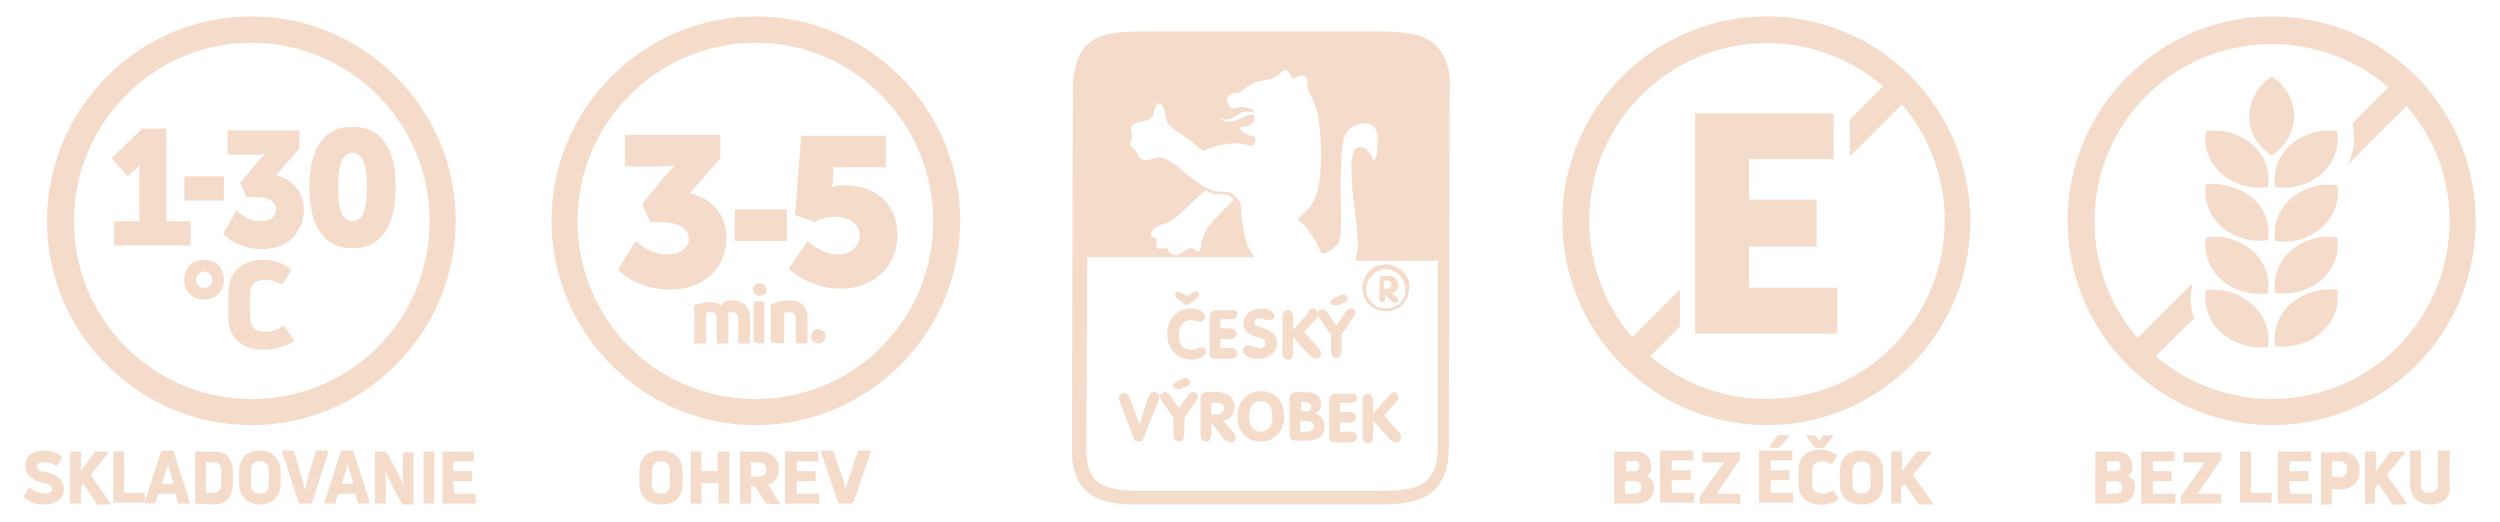 <?xml version="1.0" encoding="utf-8"?>
<!-- Generator: Adobe Illustrator 27.7.0, SVG Export Plug-In . SVG Version: 6.00 Build 0)  -->
<svg version="1.1" id="Vrstva_1" xmlns="http://www.w3.org/2000/svg" xmlns:xlink="http://www.w3.org/1999/xlink" x="0px" y="0px"
	 viewBox="0 0 278 58" style="enable-background:new 0 0 278 58;" xml:space="preserve">
<style type="text/css">
	.st0{fill:#F5DBCA;}
</style>
<g>
	<g id="TEXTY_TITULKY">
		<path class="st0" d="M161,7.4c-0.5-1.7-1.4-2.8-3.1-3.4c-1.4-0.4-2.9-0.5-4.4-0.5h-26.1c-1.6,0-3.1,0-4.6,0.4
			c-0.9,0.3-1.8,0.8-2.4,1.6c-0.8,1.3-1,2.5-1.1,4l-0.1,40.3c0,0.6,0,1.2,0.1,1.8c0.3,1.5,0.8,2.6,2,3.4c1.6,1,3.4,1.1,5.2,1.1
			l26.1,0c1.8,0,3.6,0,5.3-0.6c1-0.4,1.8-1,2.3-1.9c0.7-1.2,0.9-2.4,0.9-3.7l0.1-40C161.3,9,161.2,8.2,161,7.4z M152.7,54.6l-25.6,0
			c-4.9,0-6.3-1-6.3-4.8l0.1-21.2h18.6c-1-1.2-1.1-2.6-1.4-4c-0.2-1.3,0.2-2.1-1-3c-0.5-0.4-1.6-0.2-2.3-0.4
			c-1.1-0.4-2.4-1.5-3.3-2.2c-0.8-0.7-1.8-1.5-2.6-1.5c-0.7,0-1.4,0.7-2.2,0c-0.2-0.2-0.2-0.4-0.3-0.6c-0.2-0.4-0.6-0.4-0.7-0.8
			c-0.1-0.3,0.2-0.7,0.2-1c0-0.3-0.2-0.5-0.1-0.8c0-0.3,0.2-0.5,0.5-0.6c0.4-0.2,0.8-0.2,1.2-0.3c0.4-0.1,0.6-0.4,0.8-0.7
			c0-0.1,0.2-1.6,0.8-1.1c0.6,0.5,0.4,1.4,0.7,2c0.1,0.2,0.2,0.3,0.4,0.5c0.6,0.5,1.2,0.8,1.8,1.3c0.6,0.4,1.2,1,1.9,1.4
			c0.5-0.3,1-0.5,1.6-0.6c1.1-0.3,2.4-0.4,3.5,0c0.6,0.1,0.8-0.9,0.4-1c-0.6-0.2-1-0.3-1.4-0.7c-0.1-0.1-0.2-0.4-0.1-0.4
			c0.3,0,0.6,0,0.9-0.1c0.2-0.1,0.4-0.2,0.6-0.4c0.1-0.2,0.1-0.4,0.1-0.6c0,0,0-0.1,0-0.2c-0.2-0.1-0.5-0.1-0.7,0
			c-0.3,0.1-0.4,0.2-0.7,0.3c-0.5,0.2-1,0.5-1.6,0.4c-0.6-0.1-0.5-0.1-0.9-0.3c0.3,0.1,0.6,0.1,0.9,0.1c0.4,0,1-0.5,1.4-0.7
			c0.6-0.3,0.9-0.2,1.5-0.1c0-0.2-0.1-0.4-0.3-0.4c-0.3-0.1-0.7-0.2-1.1-0.2c-0.4,0-0.8,0.3-1.1,0.1c-0.4-0.3-0.6-0.9-0.3-1.3
			c0.2-0.3,0.6-0.4,1.2-0.4c0,0,1.5-1.2,2.4-1.3c0.6-0.1,1.2-0.2,1.7-0.5c0.3-0.1,0.6-0.6,1-0.7c0.3,0,0.6,0.3,0.6,0.6
			c0,0.2,0.2,0.3,0.3,0.3c0,0,0,0,0.1,0c0.3-0.1,0.7-0.4,1-0.3c0.7,0.1,0.4,1.3,0.6,1.7c0.5,0.9,0.9,1.9,1.1,2.9
			c0.3,2.1,0.4,4.3,0.2,6.5c-0.1,1.1-0.4,2.7-1.3,3.7c-0.4,0.4-0.8,0.8-1.2,1.2c0.3,0.2,0.6,0.5,0.8,0.7c0.6,0.7,1.1,1.5,1.5,2.3
			c0.2,0.2,0.2,0.8,0.5,0.8c0.3,0,1.6-0.7,1.8-1.3c0.1-0.4,0.2-0.8,0.2-1.2c0.1-2-0.1-4.1,0-6.1c0.1-1.4,0-2.7,0.3-4
			c0.1-0.6,0.5-1.2,1-1.5c0.4-0.3,1-0.4,1.5-0.4c0.5,0.1,0.9,0.3,1.1,0.7c0.3,0.5,0.2,2,0.1,2.6c0,0.3-0.1,0.6-0.3,0.9
			c-0.2-0.4-0.4-0.8-0.7-1.1c-0.2-0.4-0.7-0.5-1.1-0.4c-0.4,0.1-0.5,0.5-0.6,1c-0.2,0.6-0.1,1.4-0.1,2c0,1.7,0.3,3.4,0.5,5.2
			c0.1,0.8,0.1,1.6,0.2,2.4c0,0.7-0.1,1.3-0.3,2h9.2v20.9C159.7,54.4,157.2,54.6,152.7,54.6z M133.5,27.7c-0.2,0.4-0.4,0.2-0.6,0.1
			c-0.2-0.1-0.3-0.2-0.5-0.2c-0.1,0-0.2,0-0.3,0.1c-0.3,0.2-0.7,0.4-1,0.6c-0.4,0.2-0.8,0-1.1-0.3c-0.1-0.1-0.1-0.3-0.2-0.4
			c-0.2-0.1-0.8,0.2-1.1,0c-0.2-0.2-0.1-0.4-0.1-0.7c0-0.1,0.1-0.3,0-0.4c-0.1-0.1-0.3-0.1-0.4-0.1c-0.5-0.3-0.1-0.8,0.3-1.1
			c0.5-0.3,1-0.4,1.4-0.6c0.6-0.3,1.1-0.7,1.5-1.1c0.5-0.5,1.1-1,1.6-1.5l1.1-1c0.2,0.2,0.4,0.3,0.6,0.4c0.4,0.2,1,0.1,1.5,0.1
			c0.6,0.1,0.6,0.2,1,0.6c-0.1,0.1-0.2,0.2-0.3,0.3c-0.8,0.8-1.4,1.4-2.1,2.2c-0.2,0.2-0.5,0.5-0.6,0.8c-0.1,0.2-0.3,0.4-0.3,0.7
			C133.5,26.7,133.6,27.4,133.5,27.7z"/>
		<path class="st0" d="M156.6,31.1c-0.1-0.3-0.3-0.6-0.6-0.9c-0.5-0.5-1.2-0.8-1.9-0.8c-0.5,0-0.9,0.1-1.3,0.3
			c-0.8,0.5-1.3,1.4-1.3,2.3c0,0.5,0.1,0.9,0.3,1.3c0.2,0.4,0.6,0.8,1,1c0.4,0.2,0.9,0.3,1.3,0.3c0.5,0,0.9-0.1,1.3-0.3
			c0.4-0.2,0.7-0.6,1-1c0.2-0.4,0.3-0.9,0.3-1.3C156.8,31.9,156.7,31.5,156.6,31.1 M156,33.3c-0.2,0.3-0.4,0.6-0.8,0.7
			c-0.3,0.2-0.7,0.3-1.1,0.3c-0.4,0-0.8-0.1-1.1-0.3c-0.3-0.2-0.6-0.5-0.8-0.8c-0.2-0.3-0.3-0.7-0.3-1.1c0-0.3,0.1-0.6,0.2-0.8
			c0.1-0.3,0.3-0.5,0.5-0.7c0.2-0.2,0.4-0.4,0.7-0.5c0.3-0.1,0.5-0.2,0.8-0.2c0.3,0,0.6,0.1,0.8,0.2c0.3,0.1,0.5,0.3,0.7,0.5
			c0.2,0.2,0.3,0.4,0.5,0.7c0.1,0.3,0.2,0.6,0.2,0.9C156.3,32.6,156.2,32.9,156,33.3"/>
		<path class="st0" d="M155.3,33l-0.5-0.4c0.4-0.1,0.7-0.5,0.7-0.9c0-0.1,0-0.3-0.1-0.4c-0.1-0.1-0.1-0.2-0.2-0.3
			c-0.1-0.1-0.2-0.2-0.3-0.2c-0.1-0.1-0.3-0.1-0.4-0.1h-0.8c-0.1,0-0.2,0-0.2,0.1c-0.1,0.1-0.1,0.2-0.1,0.2v2.3c0,0.1,0,0.2,0.1,0.2
			c0.1,0.1,0.2,0.1,0.2,0.1c0.1,0,0.2,0,0.2-0.1c0.1-0.1,0.1-0.2,0.1-0.2v-0.5h0l0.9,0.8c0.1,0.1,0.1,0.1,0.2,0.1
			c0.1,0,0.2,0,0.3-0.1c0.1-0.1,0.1-0.2,0.1-0.2C155.4,33.2,155.3,33.1,155.3,33 M154.3,32.1h-0.4v-0.9h0.4c0.1,0,0.2,0,0.3,0.1
			c0.1,0.1,0.1,0.2,0.1,0.3c0,0.1,0,0.2-0.1,0.3C154.5,32.1,154.4,32.1,154.3,32.1"/>
		<path class="st0" d="M129.8,37.1c0-1.7,1.2-2.8,2.6-2.8c0.9,0,1.6,0.4,1.6,0.9c0,0.3-0.2,0.5-0.5,0.6c-0.3,0-0.6-0.2-1.1-0.2
			c-0.8,0-1.3,0.6-1.3,1.7s0.5,1.6,1.4,1.6c0.5,0,0.9-0.3,1.1-0.3c0.3,0,0.5,0.3,0.5,0.5c0,0.5-0.7,0.9-1.7,0.9
			C130.8,39.9,129.8,38.8,129.8,37.1z"/>
		<path class="st0" d="M137.6,34.9c0,0.4-0.3,0.6-0.9,0.6h-1v1h0.9c0.6,0,0.9,0.2,0.9,0.6s-0.3,0.6-0.9,0.6h-0.9v1h1
			c0.6,0,0.9,0.2,0.9,0.6s-0.3,0.6-0.9,0.6h-1.4c-0.6,0-0.8-0.2-0.8-0.8v-3.7c0-0.6,0.2-0.9,0.8-0.9h1.4
			C137.3,34.4,137.6,34.6,137.6,34.9z"/>
		<path class="st0" d="M139.9,39.9c-1,0-1.7-0.4-1.7-0.9c0-0.3,0.2-0.5,0.5-0.6c0,0,0,0,0.1,0c0.3,0,0.8,0.3,1.3,0.3
			c0.3,0,0.6-0.2,0.6-0.5c0,0,0,0,0,0c0-0.4-0.3-0.6-0.9-0.7c-1-0.3-1.5-0.7-1.5-1.5c0-1,0.8-1.7,1.9-1.7c0.9,0,1.5,0.4,1.5,0.8
			c0,0.3-0.2,0.5-0.5,0.5c0,0-0.1,0-0.1,0c-0.3,0-0.6-0.2-1-0.2c-0.4,0-0.6,0.2-0.6,0.5c0,0.4,0.4,0.4,1,0.6c1,0.3,1.5,0.8,1.5,1.6
			C142,39.1,141.2,39.9,139.9,39.9z"/>
		<path class="st0" d="M146,34.3c0.3,0,0.5,0.3,0.6,0.6c0,0.2-0.1,0.5-0.3,0.6l-1.3,1.4l1.6,1.8c0.2,0.2,0.3,0.4,0.3,0.6
			c0,0.3-0.3,0.6-0.6,0.6c-0.3,0-0.4-0.2-0.7-0.4l-1.8-2v1.6c0,0.6-0.2,0.9-0.6,0.9c-0.4,0-0.6-0.3-0.6-0.9v-3.7
			c0-0.6,0.2-0.9,0.6-0.9c0.4,0,0.6,0.3,0.6,0.9v1.3l1.6-1.8C145.6,34.5,145.7,34.3,146,34.3z"/>
		<path class="st0" d="M150.2,34.3c0.3,0,0.5,0.2,0.5,0.5c0,0.2-0.1,0.4-0.3,0.6l-1.2,1.8v1.7c0,0.6-0.2,0.9-0.6,0.9
			s-0.6-0.3-0.6-0.9v-1.7l-1.2-1.7c-0.1-0.2-0.2-0.4-0.3-0.6c0-0.3,0.3-0.5,0.6-0.5c0,0,0,0,0,0c0.2,0,0.4,0.2,0.6,0.5l0.9,1.3
			l0.9-1.3C149.7,34.5,150,34.3,150.2,34.3z M148.2,33.9c-0.2-0.1-0.3-0.3-0.2-0.5c0,0,0,0,0,0c0.1-0.1,0.2-0.2,0.3-0.2l0.8-0.4
			c0.2-0.1,0.3-0.1,0.5,0c0.2,0.1,0.3,0.4,0.2,0.6c0,0,0,0,0,0c-0.1,0.1-0.2,0.2-0.4,0.3l-0.8,0.3C148.6,33.9,148.4,34,148.2,33.9z"
			/>
		<path class="st0" d="M124.5,44.6c0-0.1-0.1-0.2-0.1-0.3c0-0.3,0.3-0.6,0.6-0.6c0,0,0,0,0,0c0.3,0,0.4,0.2,0.6,0.5l1.1,3l1-3
			c0.1-0.4,0.3-0.6,0.6-0.6c0.3,0,0.6,0.2,0.6,0.5c0,0,0,0.1,0,0.1c0,0.1,0,0.3-0.1,0.4l-1.6,4c-0.1,0.4-0.3,0.5-0.6,0.5
			s-0.4-0.1-0.6-0.5L124.5,44.6z"/>
		<path class="st0" d="M132.7,43.6c0.3,0,0.5,0.2,0.5,0.5c0,0.2-0.1,0.5-0.3,0.6l-1.2,1.8v1.7c0,0.6-0.2,0.9-0.6,0.9
			s-0.6-0.3-0.6-0.9v-1.7l-1.2-1.8c-0.2-0.2-0.3-0.4-0.3-0.6c0-0.3,0.3-0.5,0.6-0.5c0,0,0,0,0,0c0.2,0,0.4,0.2,0.6,0.5l0.9,1.3
			l0.9-1.3C132.2,43.8,132.4,43.6,132.7,43.6z"/>
		<path class="st0" d="M134.7,48.2c0,0.6-0.2,0.9-0.6,0.9s-0.6-0.3-0.6-0.9v-3.7c0-0.6,0.2-0.9,0.8-0.9h1c1.3,0,2,0.7,2,1.7
			c0,0.7-0.5,1.4-1.3,1.5l1,1.1c0.2,0.2,0.3,0.4,0.4,0.7c0,0.3-0.2,0.6-0.6,0.6c0,0,0,0,0,0c-0.2,0-0.4-0.2-0.7-0.4l-1.4-1.8V48.2z
			 M135.3,46.1c0.5,0,0.8-0.3,0.8-0.7c0-0.4-0.3-0.6-0.8-0.6h-0.6v1.3H135.3z"/>
		<path class="st0" d="M140.2,43.5c1.6,0,2.6,1.1,2.6,2.8c0,1.7-1.1,2.8-2.6,2.8s-2.6-1.1-2.6-2.8S138.7,43.5,140.2,43.5z M140.2,48
			c0.8,0,1.3-0.6,1.3-1.7c0-1-0.5-1.7-1.3-1.7c-0.8,0-1.3,0.6-1.3,1.7C138.9,47.4,139.4,48,140.2,48L140.2,48z"/>
		<path class="st0" d="M143.4,48.2v-3.7c0-0.6,0.2-0.9,0.8-0.9h1c1.1,0,1.7,0.5,1.7,1.3c0,0.5-0.2,0.9-0.7,1.1
			c0.7,0.1,1.1,0.7,1.1,1.4c0,1-0.7,1.6-1.9,1.6h-1.2C143.6,49,143.4,48.8,143.4,48.2z M145.2,45.8c0.3,0,0.6-0.2,0.6-0.5
			c0,0,0,0,0-0.1c0-0.3-0.2-0.5-0.6-0.5h-0.5v1H145.2z M145.3,48c0.6,0,0.8-0.2,0.8-0.6s-0.3-0.6-0.9-0.6h-0.6V48H145.3z"/>
		<path class="st0" d="M150.9,44.2c0,0.4-0.3,0.6-0.9,0.6h-1v1h0.9c0.6,0,0.9,0.2,0.9,0.6s-0.3,0.6-0.9,0.6h-0.9v1h1
			c0.6,0,0.9,0.2,0.9,0.6c0,0.4-0.3,0.6-0.9,0.6h-1.4c-0.7,0-0.8-0.2-0.8-0.8v-3.7c0-0.6,0.2-0.9,0.8-0.9h1.4
			C150.6,43.7,150.9,43.8,150.9,44.2z"/>
		<path class="st0" d="M155,43.6c0.3,0,0.5,0.3,0.5,0.6c0,0.2-0.1,0.4-0.3,0.6l-1.3,1.4l1.6,1.8c0.2,0.2,0.3,0.4,0.3,0.6
			c0,0.3-0.3,0.6-0.6,0.6c-0.3,0-0.4-0.2-0.7-0.4l-1.8-2v1.6c0,0.6-0.2,0.9-0.6,0.9s-0.6-0.3-0.6-0.9v-3.7c0-0.6,0.2-0.9,0.6-0.9
			c0.4,0,0.6,0.3,0.6,0.9v1.3l1.6-1.8C154.6,43.8,154.8,43.6,155,43.6z"/>
		<path class="st0" d="M132.7,32.5c0.1-0.1,0.2-0.1,0.3-0.1c0.2,0,0.4,0.2,0.3,0.4c0,0,0,0,0,0c0,0.2-0.1,0.3-0.2,0.4l-0.8,0.6
			c-0.1,0.1-0.2,0.1-0.3,0.1c-0.1,0-0.2,0-0.3-0.1l-0.8-0.6c-0.1-0.1-0.2-0.2-0.2-0.4c0-0.2,0.1-0.4,0.3-0.4c0,0,0,0,0,0
			c0.1,0,0.2,0.1,0.3,0.1l0.7,0.4L132.7,32.5z"/>
		<path class="st0" d="M130.7,43.2c-0.2-0.1-0.3-0.3-0.2-0.5c0,0,0,0,0,0c0.1-0.1,0.2-0.2,0.3-0.2l0.8-0.4c0.2-0.1,0.3-0.1,0.5,0
			c0.2,0.1,0.3,0.4,0.2,0.6c0,0,0,0,0,0c-0.1,0.1-0.2,0.2-0.4,0.3l-0.8,0.3C131.1,43.2,130.9,43.2,130.7,43.2z"/>
	</g>
	<g id="PIKTOGRAMY">
		<path class="st0" d="M4.8,56.1c-0.8,0-1.5-0.3-2.1-0.8c-0.1,0-0.1-0.1,0-0.2c0,0,0,0,0,0l0.5-0.8c0-0.1,0.1-0.1,0.2,0c0,0,0,0,0,0
			c0.4,0.3,0.9,0.5,1.5,0.6c0.5,0,0.9-0.2,0.9-0.5c0-0.4-0.5-0.6-1-0.7c-0.8-0.2-2-0.6-2-1.9c0-1.1,0.9-1.7,2.1-1.7
			c0.7,0,1.4,0.2,1.9,0.6c0.1,0,0.1,0.1,0.1,0.2c0,0,0,0,0,0l-0.5,0.8c0,0.1-0.1,0.1-0.2,0.1c0,0,0,0,0,0c-0.4-0.3-0.8-0.4-1.3-0.4
			c-0.6,0-0.8,0.2-0.8,0.5c0,0.4,0.3,0.5,1,0.6c1.1,0.3,2,0.7,2,1.9C7.1,55.5,6.2,56.1,4.8,56.1z"/>
		<path class="st0" d="M7.9,56c-0.1,0-0.1,0-0.1-0.1c0,0,0,0,0,0v-5.6c0-0.1,0-0.1,0.1-0.1c0,0,0,0,0,0h1c0.1,0,0.1,0,0.1,0.1v2.1
			l1.5-2.1c0-0.1,0.1-0.1,0.2-0.1h1.2c0.1,0,0.2,0.1,0.1,0.2l-1.9,2.4l2.1,3.1c0.1,0.1,0,0.2-0.1,0.2h-1.2c-0.1,0-0.1,0-0.2-0.1
			l-1.4-2.2L9,54.2v1.7C9,56,8.9,56,8.8,56L7.9,56z"/>
		<path class="st0" d="M12.7,56c-0.1,0-0.1,0-0.1-0.1c0,0,0,0,0,0v-5.6c0-0.1,0-0.1,0.1-0.1c0,0,0,0,0,0h1c0.1,0,0.1,0,0.1,0.1v4.5
			H16c0.1,0,0.1,0,0.1,0.1c0,0,0,0,0,0v0.9c0,0.1,0,0.1-0.1,0.1H12.7z"/>
		<path class="st0" d="M16.2,56c-0.1,0-0.1-0.1-0.1-0.2l1.8-5.6c0-0.1,0.1-0.1,0.1-0.1h1.2c0.1,0,0.1,0,0.1,0.1l1.8,5.6
			c0,0.1,0,0.2-0.1,0.2h-1c-0.1,0-0.1,0-0.2-0.1l-0.3-1h-1.9l-0.3,1c0,0.1-0.1,0.1-0.2,0.1H16.2z M18,53.8h1.3
			c-0.2-0.7-0.5-1.6-0.6-2.2h0C18.5,52.2,18.2,53.1,18,53.8z"/>
		<path class="st0" d="M21.8,56c-0.1,0-0.1,0-0.1-0.1v-5.6c0-0.1,0-0.1,0.1-0.1h1.9c1.3,0,2.2,0.6,2.2,2.3v1.3c0,1.7-1,2.3-2.2,2.3
			L21.8,56z M22.9,54.8h0.8c0.6,0,0.9-0.3,0.9-1v-1.4c0-0.7-0.3-1-0.9-1h-0.8V54.8z"/>
		<path class="st0" d="M28.9,56.1c-1.4,0-2.3-0.9-2.3-2.3v-1.4c0-1.5,0.9-2.3,2.3-2.3c1.4,0,2.3,0.9,2.3,2.3v1.4
			C31.2,55.3,30.3,56.1,28.9,56.1z M28.9,54.9c0.7,0,1-0.4,1-1.1v-1.4c0-0.7-0.3-1.1-1-1.1c-0.7,0-1,0.4-1,1.1v1.4
			C27.9,54.5,28.2,54.9,28.9,54.9z"/>
		<path class="st0" d="M33.3,56c-0.1,0-0.1,0-0.1-0.1l-1.8-5.6c0-0.1,0-0.2,0.1-0.2h1.1c0.1,0,0.1,0.1,0.1,0.1l0.8,2.7
			c0.2,0.5,0.3,1.1,0.4,1.6h0c0.1-0.5,0.3-1.1,0.4-1.6l0.8-2.7c0-0.1,0.1-0.1,0.2-0.1h1.1c0.1,0,0.1,0.1,0.1,0.2l-1.8,5.6
			c0,0.1-0.1,0.1-0.1,0.1H33.3z"/>
		<path class="st0" d="M36.2,56c-0.1,0-0.1-0.1-0.1-0.2l1.8-5.6c0-0.1,0.1-0.1,0.1-0.1h1.2c0.1,0,0.1,0,0.1,0.1l1.8,5.6
			c0,0.1,0,0.2-0.1,0.2h-1c-0.1,0-0.1,0-0.2-0.1l-0.3-1h-1.9l-0.3,1c0,0.1-0.1,0.1-0.2,0.1H36.2z M38,53.8h1.3
			c-0.2-0.7-0.5-1.6-0.6-2.2h0C38.5,52.2,38.2,53.1,38,53.8z"/>
		<path class="st0" d="M41.8,56c-0.1,0-0.1,0-0.1-0.1c0,0,0,0,0,0v-5.6c0-0.1,0-0.1,0.1-0.1c0,0,0,0,0,0h1c0.1,0,0.1,0,0.2,0.1
			l1.1,2c0.3,0.7,0.7,1.3,0.8,1.8h0c-0.1-0.7-0.1-1.5-0.1-2.2v-1.5c0-0.1,0-0.1,0.1-0.1c0,0,0,0,0,0h1c0.1,0,0.1,0,0.1,0.1v5.6
			c0,0.1,0,0.1-0.1,0.1h-1c-0.1,0-0.1,0-0.2-0.1l-1-1.8c-0.3-0.6-0.6-1.3-0.9-1.9h0c0.1,0.7,0.1,1.6,0.1,2.3v1.3
			c0,0.1,0,0.1-0.1,0.1L41.8,56z"/>
		<path class="st0" d="M48.3,55.9c0,0.1,0,0.1-0.1,0.1h-1c-0.1,0-0.1,0-0.1-0.1c0,0,0,0,0,0v-5.6c0-0.1,0-0.1,0.1-0.1c0,0,0,0,0,0h1
			c0.1,0,0.1,0,0.1,0.1V55.9z"/>
		<path class="st0" d="M50.5,54.9h2.3c0.1,0,0.1,0,0.1,0.1c0,0,0,0,0,0v0.9c0,0.1,0,0.1-0.1,0.1c0,0,0,0,0,0h-3.5
			c-0.1,0-0.1,0-0.1-0.1v-5.6c0-0.1,0-0.1,0.1-0.1h3.3c0.1,0,0.1,0,0.1,0.1v0.9c0,0.1,0,0.1-0.1,0.1c0,0,0,0,0,0h-2.2v1.1h2
			c0.1,0,0.1,0,0.1,0.1c0,0,0,0,0,0v0.9c0,0.1,0,0.1-0.1,0.1c0,0,0,0,0,0h-2L50.5,54.9z"/>
		<path class="st0" d="M11.9,40.6c8.9,8.9,23.2,8.9,32.1,0s8.9-23.2,0-32.1s-23.2-8.9-32.1,0c0,0,0,0,0,0C3,17.4,3,31.8,11.9,40.6z
			 M42,10.6c7.7,7.7,7.7,20.3,0,28s-20.3,7.7-28,0c-7.7-7.7-7.7-20.3,0-28C21.7,2.8,34.2,2.8,42,10.6z"/>
		<path class="st0" d="M22.7,33.3c-1.1,0.1-2.1-0.8-2.2-1.9c0-0.1,0-0.2,0-0.3c0-1.4,0.9-2.2,2.2-2.2s2.2,0.8,2.2,2.2
			c0.1,1.1-0.8,2.1-2,2.2C22.9,33.3,22.8,33.3,22.7,33.3z M22.7,32c0.5,0,0.9-0.3,0.9-0.8c0,0,0-0.1,0-0.1c0-0.5-0.4-0.9-0.9-0.9
			c-0.5,0-0.9,0.4-0.9,0.9c0,0.5,0.3,0.9,0.8,0.9C22.6,32,22.7,32,22.7,32z"/>
		<path class="st0" d="M29.3,38.9c-2.4,0-3.9-1.3-3.9-3.6v-2.8c0-2.3,1.6-3.6,3.9-3.6c1,0,2,0.3,2.9,0.9c0.1,0,0.1,0.2,0.1,0.3
			c0,0,0,0,0,0.1l-0.8,1.3c-0.1,0.1-0.2,0.2-0.3,0.1c0,0,0,0,0,0c-0.5-0.3-1.1-0.5-1.7-0.5c-1.1,0-1.7,0.6-1.7,1.6v2.6
			c0,1,0.6,1.6,1.7,1.6c0.7,0,1.3-0.2,1.9-0.6c0.1-0.1,0.2-0.1,0.3,0.1l0.9,1.3c0.1,0.1,0.1,0.2,0,0.3
			C31.5,38.6,30.4,38.9,29.3,38.9z"/>
		<path class="st0" d="M20.5,19.6h4.4v2.7h-4.4V19.6z"/>
		<path class="st0" d="M12.8,24.6h2.7v-5.4c0-0.5,0-1,0-1h0c-0.1,0.3-0.3,0.5-0.5,0.7l-0.8,0.7l-1.8-2l3.4-3.3h2.7v10.3h2.7v2.7
			h-8.5V24.6z"/>
		<path class="st0" d="M26.3,23.4c0,0,1.1,1.2,2.6,1.2c1.2,0,1.8-0.6,1.8-1.3c0-1-1-1.4-2.4-1.4h-0.9l-0.7-1.6l1.7-2
			c0.3-0.4,0.7-0.8,1.1-1.2v0c-0.4,0.1-0.8,0.1-1.2,0.1h-3v-2.7h8v2l-2.6,3c1.8,0.4,3.1,1.9,3.1,3.8c0,2.2-1.5,4.4-4.7,4.4
			c-1.6,0-3.2-0.6-4.3-1.7L26.3,23.4z"/>
		<path class="st0" d="M34.4,20.8c0-3.7,1.2-6.7,4.8-6.7s4.8,3,4.8,6.7s-1.2,6.8-4.8,6.8C35.6,27.6,34.4,24.5,34.4,20.8z M40.8,20.8
			c0-2.1-0.3-3.8-1.6-3.8s-1.6,1.7-1.6,3.8s0.3,3.8,1.6,3.8S40.8,22.9,40.8,20.8z"/>
	</g>
	<g id="PIKTOGRAMY_00000105412484078558450340000013872925107640727194_">
		<path class="st0" d="M236.6,52.9c0.5,0.2,0.9,0.7,0.8,1.3c0,1.1-0.7,1.8-2,1.8h-2.3c-0.1,0-0.1,0-0.1-0.1c0,0,0,0,0,0v-5.6
			c0-0.1,0-0.1,0.1-0.1c0,0,0,0,0,0h2.2c1.1,0,1.8,0.6,1.8,1.7C237.2,52.3,237,52.7,236.6,52.9z M235.2,51.3h-0.9v1.1h0.9
			c0.4,0,0.6-0.2,0.6-0.6c0-0.3-0.2-0.6-0.5-0.6C235.3,51.3,235.2,51.3,235.2,51.3z M235.3,54.9c0.4,0,0.7-0.2,0.7-0.7
			c0-0.4-0.2-0.7-0.8-0.7h-1v1.4H235.3z"/>
		<path class="st0" d="M239.4,54.9h2.4c0.1,0,0.1,0,0.1,0.1c0,0,0,0,0,0v0.9c0,0.1,0,0.1-0.1,0.1c0,0,0,0,0,0h-3.6
			c-0.1,0-0.1,0-0.1-0.1c0,0,0,0,0,0v-5.6c0-0.1,0-0.1,0.1-0.1c0,0,0,0,0,0h3.5c0.1,0,0.1,0,0.1,0.1c0,0,0,0,0,0v0.9
			c0,0.1,0,0.1-0.1,0.1c0,0,0,0,0,0h-2.3v1.1h2c0.1,0,0.1,0,0.1,0.1c0,0,0,0,0,0v0.9c0,0.1-0.1,0.1-0.1,0.1h-2V54.9z"/>
		<path class="st0" d="M242.6,56c-0.1,0-0.1,0-0.1-0.1c0,0,0,0,0,0v-0.6c0-0.1,0-0.1,0.1-0.2l2.6-3.7h-2.3c-0.1,0-0.1-0.1-0.1-0.1
			c0,0,0,0,0,0v-0.9c0-0.1,0-0.1,0.1-0.1c0,0,0,0,0,0h4c0.1,0,0.1,0,0.1,0.1c0,0,0,0,0,0v0.6c0,0.1,0,0.1-0.1,0.2l-2.5,3.7h2.5
			c0.1,0,0.1,0,0.1,0.1c0,0,0,0,0,0v0.9c0,0.1,0,0.1-0.1,0.1L242.6,56z"/>
		<path class="st0" d="M249.2,56c-0.1,0-0.1,0-0.1-0.1c0,0,0,0,0,0v-5.6c0-0.1,0-0.1,0.1-0.1c0,0,0,0,0,0h1c0.1,0,0.1,0,0.1,0.1v4.5
			h2.2c0.1,0,0.1,0,0.1,0.1c0,0,0,0,0,0v0.9c0,0.1,0,0.1-0.1,0.1c0,0,0,0,0,0H249.2z"/>
		<path class="st0" d="M254.6,54.9h2.4c0.1,0,0.1,0,0.1,0.1c0,0,0,0,0,0v0.9c0,0.1,0,0.1-0.1,0.1c0,0,0,0,0,0h-3.6
			c-0.1,0-0.1,0-0.1-0.1c0,0,0,0,0,0v-5.6c0-0.1,0-0.1,0.1-0.1c0,0,0,0,0,0h3.5c0.1,0,0.1,0,0.1,0.1c0,0,0,0,0,0v0.9
			c0,0.1,0,0.1-0.1,0.1c0,0,0,0,0,0h-2.3v1.1h2c0.1,0,0.1,0,0.1,0.1c0,0,0,0,0,0v0.9c0,0.1-0.1,0.1-0.1,0.1h-2V54.9z"/>
		<path class="st0" d="M260.3,50.2c1.3,0,2.1,0.8,2.1,2.1s-0.8,2.1-2.1,2.1h-1v1.6c0,0.1,0,0.1-0.1,0.1c0,0,0,0,0,0h-1
			c-0.1,0-0.1,0-0.1-0.1c0,0,0,0,0,0v-5.6c0-0.1,0-0.1,0.1-0.1c0,0,0,0,0,0H260.3z M260.1,53.1c0.6,0,0.9-0.3,0.9-0.9
			s-0.3-0.9-0.9-0.9h-0.8v1.7H260.1z"/>
		<path class="st0" d="M263.1,56c-0.1,0-0.1,0-0.1-0.1c0,0,0,0,0,0v-5.6c0-0.1,0-0.1,0.1-0.1c0,0,0,0,0,0h1c0.1,0,0.1,0,0.1,0.1
			c0,0,0,0,0,0v2.1l1.6-2.1c0-0.1,0.1-0.1,0.2-0.1h1.3c0.1,0,0.2,0.1,0.1,0.2l-2,2.4l2.2,3.1c0.1,0.1,0,0.2-0.1,0.2h-1.3
			c-0.1,0-0.1,0-0.2-0.1l-1.5-2.2l-0.4,0.4v1.7c0,0.1,0,0.1-0.1,0.1c0,0,0,0,0,0L263.1,56z"/>
		<path class="st0" d="M270.3,56.1c-1.4,0-2.3-0.8-2.3-2.3v-3.6c0-0.1,0-0.1,0.1-0.1c0,0,0,0,0,0h1c0.1,0,0.1,0,0.1,0.1c0,0,0,0,0,0
			v3.6c0,0.7,0.3,1,0.9,1c0.6,0,1-0.3,1-1v-3.6c0-0.1,0-0.1,0.1-0.1c0,0,0,0,0,0h1.1c0.1,0,0.1,0,0.1,0.1c0,0,0,0,0,0v3.6
			C272.6,55.3,271.7,56.1,270.3,56.1z"/>
		<path class="st0" d="M268.7,8.5c-8.9-8.9-23.2-8.9-32.1,0s-8.9,23.2,0,32.1c8.9,8.9,23.2,8.9,32.1,0
			C277.5,31.8,277.5,17.4,268.7,8.5C268.7,8.5,268.7,8.5,268.7,8.5z M266.6,38.6c-7.3,7.3-19.1,7.7-26.9,1l4.3-4.2
			c-0.4-1-0.5-2.2-0.3-3.3l0.1-0.6l-6.1,6.1c-7.1-8.3-6.2-20.8,2-27.9c7.4-6.4,18.4-6.4,25.9,0l-4,4l0.1,0.7c0.2,1.3,0,2.7-0.6,3.9
			l6.5-6.5C274.4,19.5,273.9,31.2,266.6,38.6z"/>
		<polygon class="st0" points="244.5,30.6 244.5,30.6 244.5,30.6 		"/>
		<path class="st0" d="M255.1,12.9c0-1.8-1-3.5-2.5-4.4c-1.5,1-2.4,2.6-2.5,4.4c0,1.8,1,3.4,2.5,4.4
			C254.1,16.3,255.1,14.7,255.1,12.9z"/>
		<path class="st0" d="M254.7,16.1c-1.3,1.2-2,2.9-1.7,4.7c1.9,0.3,3.8-0.3,5.2-1.5c1.3-1.2,2-2.9,1.7-4.7
			C258,14.3,256.1,14.9,254.7,16.1z"/>
		<path class="st0" d="M245.3,14.6c-0.3,1.8,0.4,3.5,1.7,4.7c1.4,1.2,3.3,1.8,5.2,1.5c0.3-1.8-0.4-3.5-1.7-4.7
			C249.1,14.9,247.2,14.3,245.3,14.6z"/>
		<path class="st0" d="M254.7,22.1c-1.3,1.2-2,2.9-1.7,4.7c1.9,0.3,3.8-0.3,5.2-1.5c1.3-1.2,2-2.9,1.7-4.7
			C258,20.3,256.1,20.9,254.7,22.1z"/>
		<path class="st0" d="M245.3,20.5c-0.3,1.8,0.4,3.5,1.7,4.7c1.4,1.2,3.3,1.8,5.2,1.5c0.3-1.8-0.4-3.5-1.7-4.7
			C249.1,20.9,247.2,20.3,245.3,20.5z"/>
		<path class="st0" d="M254.7,27.9c-1.3,1.2-2,2.9-1.7,4.7c1.9,0.2,3.8-0.3,5.2-1.5c1.3-1.2,2-2.9,1.7-4.7
			C258,26.1,256.1,26.7,254.7,27.9z"/>
		<path class="st0" d="M245.3,26.4c-0.3,1.8,0.4,3.5,1.7,4.7c1.4,1.2,3.3,1.8,5.2,1.5c0.3-1.8-0.4-3.5-1.7-4.7
			C249.1,26.7,247.2,26.1,245.3,26.4z"/>
		<path class="st0" d="M254.7,33.8c-1.3,1.2-2,2.9-1.7,4.7c1.9,0.2,3.8-0.3,5.2-1.6c1.3-1.2,2-2.9,1.7-4.7
			C258,32,256.1,32.6,254.7,33.8z"/>
		<path class="st0" d="M245.3,32.3c-0.3,1.8,0.4,3.5,1.7,4.7c1.4,1.2,3.3,1.8,5.2,1.6c0.3-1.8-0.4-3.5-1.7-4.7
			C249.1,32.6,247.2,32,245.3,32.3z"/>
	</g>
	<g id="PIKTOGRAMY_00000136371572627469348660000012901820259900839560_">
		<path class="st0" d="M183.1,52.9c0.5,0.2,0.9,0.7,0.8,1.3c0,1.1-0.7,1.8-2,1.8h-2.3c-0.1,0-0.1,0-0.1-0.1c0,0,0,0,0,0v-5.6
			c0-0.1,0-0.1,0.1-0.1c0,0,0,0,0,0h2.2c1.1,0,1.8,0.6,1.8,1.7C183.7,52.3,183.5,52.7,183.1,52.9z M181.7,51.3h-0.9v1.1h0.9
			c0.4,0,0.6-0.2,0.6-0.6c0-0.3-0.2-0.6-0.5-0.6C181.8,51.3,181.7,51.3,181.7,51.3z M181.8,54.9c0.4,0,0.7-0.2,0.7-0.7
			c0-0.4-0.2-0.7-0.8-0.7h-1v1.4L181.8,54.9z"/>
		<path class="st0" d="M185.9,54.8h2.4c0.1,0,0.1,0,0.1,0.1c0,0,0,0,0,0v0.9c0,0.1,0,0.1-0.1,0.1c0,0,0,0,0,0h-3.6
			c-0.1,0-0.1,0-0.1-0.1c0,0,0,0,0,0v-5.6c0-0.1,0-0.1,0.1-0.1c0,0,0,0,0,0h3.5c0.1,0,0.1,0,0.1,0.1c0,0,0,0,0,0v0.9
			c0,0.1-0.1,0.1-0.1,0.1h-2.3v1.1h2c0.1,0,0.1,0,0.1,0.1c0,0,0,0,0,0v0.9c0,0.1,0,0.1-0.1,0.1h-2V54.8z"/>
		<path class="st0" d="M189.1,56c-0.1,0-0.1,0-0.1-0.1c0,0,0,0,0,0v-0.6c0-0.1,0-0.1,0.1-0.2l2.6-3.7h-2.3c-0.1,0-0.1-0.1-0.1-0.1
			c0,0,0,0,0,0v-0.9c0-0.1,0-0.1,0.1-0.1c0,0,0,0,0,0h4c0.1,0,0.1,0,0.1,0.1c0,0,0,0,0,0v0.6c0,0.1,0,0.1-0.1,0.2l-2.5,3.7h2.5
			c0.1,0,0.1,0,0.1,0.1c0,0,0,0,0,0v0.9c0,0.1,0,0.1-0.1,0.1c0,0,0,0,0,0H189.1z"/>
		<path class="st0" d="M196.9,54.8h2.4c0.1,0,0.1,0,0.1,0.1c0,0,0,0,0,0v0.9c0,0.1,0,0.1-0.1,0.1c0,0,0,0,0,0h-3.6
			c-0.1,0-0.1,0-0.1-0.1c0,0,0,0,0,0v-5.6c0-0.1,0-0.1,0.1-0.1c0,0,0,0,0,0h3.5c0.1,0,0.1,0,0.1,0.1c0,0,0,0,0,0v0.9
			c0,0.1,0,0.1-0.1,0.1h-2.3v1.1h2c0.1,0,0.1,0,0.1,0.1c0,0,0,0,0,0v0.9c0,0.1,0,0.1-0.1,0.1c0,0,0,0,0,0h-2V54.8z M197.9,49.7
			c0,0.1-0.1,0.1-0.2,0.1h-0.8c-0.1,0-0.2-0.1-0.1-0.2l0.8-1.1c0-0.1,0.1-0.1,0.2-0.1h1c0.1,0,0.2,0.1,0.1,0.2L197.9,49.7z"/>
		<path class="st0" d="M202.4,56.1c-1.4,0-2.4-0.8-2.4-2.2v-1.7c0-1.4,1-2.2,2.4-2.2c0.6,0,1.2,0.2,1.8,0.5c0.1,0,0.1,0.1,0.1,0.2
			c0,0,0,0,0,0l-0.5,0.8c0,0.1-0.1,0.1-0.2,0.1c0,0,0,0,0,0c-0.3-0.2-0.7-0.3-1-0.3c-0.7,0-1.1,0.4-1.1,1v1.6c0,0.6,0.4,1,1.1,1
			c0.4,0,0.8-0.1,1.1-0.3c0,0,0.1-0.1,0.2,0c0,0,0,0,0,0l0.5,0.8c0,0.1,0,0.1,0,0.2C203.8,55.9,203.1,56.2,202.4,56.1z M201.7,48.4
			c0.1,0,0.1,0,0.2,0.1l0.4,0.5l0.4-0.5c0-0.1,0.1-0.1,0.2-0.1h0.8c0.1,0,0.2,0.1,0.1,0.2l-0.9,1.1c0,0.1-0.1,0.1-0.2,0.1H202
			c-0.1,0-0.1,0-0.2-0.1l-0.9-1.1c-0.1-0.1,0-0.2,0.1-0.2L201.7,48.4z"/>
		<path class="st0" d="M207,56.1c-1.5,0-2.4-0.9-2.4-2.3v-1.4c0-1.5,0.9-2.3,2.4-2.3s2.4,0.9,2.4,2.3v1.4
			C209.4,55.3,208.5,56.1,207,56.1z M207,54.9c0.7,0,1-0.4,1-1.1v-1.4c0-0.7-0.3-1.1-1-1.1s-1,0.4-1,1.1v1.4
			C206,54.5,206.3,54.9,207,54.9L207,54.9z"/>
		<path class="st0" d="M210.4,56c-0.1,0-0.1,0-0.1-0.1c0,0,0,0,0,0v-5.6c0-0.1,0-0.1,0.1-0.1c0,0,0,0,0,0h1c0.1,0,0.1,0,0.1,0.1
			c0,0,0,0,0,0v2.1l1.6-2.1c0-0.1,0.1-0.1,0.2-0.1h1.3c0.1,0,0.2,0.1,0.1,0.2l-2,2.4l2.2,3.1c0.1,0.1,0,0.2-0.1,0.2h-1.3
			c-0.1,0-0.1,0-0.2-0.1l-1.5-2.2l-0.4,0.4v1.7c0,0.1,0,0.1-0.1,0.1c0,0,0,0,0,0L210.4,56z"/>
		<path class="st0" d="M212.5,8.5c-8.9-8.9-23.2-8.9-32.1,0s-8.9,23.2,0,32.1c8.9,8.9,23.2,8.9,32.1,0
			C221.3,31.8,221.3,17.4,212.5,8.5z M210.4,38.6c-7.3,7.3-19.1,7.7-26.9,1l3.3-3.3v-4.1l-5.3,5.3c-7.1-8.3-6.2-20.8,2.1-27.9
			c7.4-6.4,18.4-6.4,25.8,0l-3.7,3.7v4.1l5.8-5.8C218.2,19.5,217.8,31.2,210.4,38.6z"/>
		<polygon class="st0" points="194.5,27.4 202,27.4 202,22.2 194.5,22.2 194.5,17.7 203.9,17.7 203.9,12.6 188.5,12.6 188.5,37.1 
			204.3,37.1 204.3,32 194.5,32 		"/>
	</g>
	<g id="PIKTOGRAMY_00000078767486484214088550000013510596846901727927_">
		<path class="st0" d="M73.5,56.1c-1.5,0-2.4-0.9-2.4-2.3v-1.4c0-1.5,0.9-2.3,2.4-2.3c1.5,0,2.4,0.9,2.4,2.3v1.4
			C75.9,55.3,75,56.1,73.5,56.1z M73.5,54.9c0.7,0,1-0.4,1-1.1v-1.4c0-0.7-0.3-1.1-1-1.1c-0.7,0-1,0.4-1,1.1v1.4
			C72.4,54.5,72.8,54.9,73.5,54.9L73.5,54.9z"/>
		<path class="st0" d="M79.9,50.3c0-0.1,0-0.1,0.1-0.1c0,0,0,0,0,0h1c0.1,0,0.1,0,0.1,0.1c0,0,0,0,0,0v5.6c0,0.1,0,0.1-0.1,0.1
			c0,0,0,0,0,0h-1c-0.1,0-0.1,0-0.1-0.1c0,0,0,0,0,0v-2.2H78v2.2c0,0.1,0,0.1-0.1,0.1c0,0,0,0,0,0h-1c-0.1,0-0.1,0-0.1-0.1
			c0,0,0,0,0,0v-5.6c0-0.1,0-0.1,0.1-0.1c0,0,0,0,0,0h1c0.1,0,0.1,0,0.1,0.1c0,0,0,0,0,0v2.1h1.8V50.3z"/>
		<path class="st0" d="M85.3,56c-0.1,0-0.1,0-0.2-0.1L84,54.1h-0.5v1.8c0,0.1,0,0.1-0.1,0.1c0,0,0,0,0,0h-1c-0.1,0-0.1,0-0.1-0.1
			c0,0,0,0,0,0v-5.6c0-0.1,0-0.1,0.1-0.1c0,0,0,0,0,0h2c1.4,0,2.2,0.8,2.2,2c0,0.8-0.4,1.5-1.2,1.7l1.3,2c0.1,0.1,0,0.2-0.1,0.2
			L85.3,56z M83.5,51.4V53h0.8c0.6,0,0.9-0.2,0.9-0.8c0-0.5-0.3-0.8-0.9-0.8L83.5,51.4z"/>
		<path class="st0" d="M88.6,54.9H91c0.1,0,0.1,0,0.1,0.1c0,0,0,0,0,0v0.9c0,0.1,0,0.1-0.1,0.1c0,0,0,0,0,0h-3.6
			c-0.1,0-0.1,0-0.1-0.1c0,0,0,0,0,0v-5.6c0-0.1,0-0.1,0.1-0.1c0,0,0,0,0,0h3.5c0.1,0,0.1,0,0.1,0.1c0,0,0,0,0,0v0.9
			c0,0.1,0,0.1-0.1,0.1c0,0,0,0,0,0h-2.3v1.1h2c0.1,0,0.1,0,0.1,0.1c0,0,0,0,0,0v0.9c0,0.1,0,0.1-0.1,0.1h-2V54.9z"/>
		<path class="st0" d="M93.4,56c-0.1,0-0.1,0-0.2-0.1l-1.9-5.6c0-0.1,0-0.2,0.1-0.2h1.1c0.1,0,0.1,0,0.2,0.1l0.9,2.7
			c0.2,0.5,0.3,1.1,0.4,1.6h0c0.1-0.5,0.3-1.1,0.5-1.6l0.9-2.7c0-0.1,0.1-0.1,0.2-0.1h1.1c0.1,0,0.2,0.1,0.1,0.2l-1.9,5.6
			c0,0.1-0.1,0.1-0.2,0.1H93.4z"/>
		<path class="st0" d="M70.7,26.8c0,0,1.5,1.5,3.5,1.5c1.5,0,2.4-0.8,2.4-1.7c0-1.3-1.3-1.9-3.1-1.9h-1.2l-0.9-2l2.2-2.7
			c0.5-0.6,0.9-1.1,1.5-1.6v0c-0.5,0.1-1.1,0.1-1.6,0.1h-4V15h10.6v2.6l-3.4,3.9c2.5,0.5,4.1,2.5,4.1,4.9c0,2.9-2,5.8-6.3,5.8
			c-3.8,0-5.8-2.2-5.8-2.2L70.7,26.8z"/>
		<path class="st0" d="M81.7,23.3h5.8v3.5h-5.8V23.3z"/>
		<path class="st0" d="M89.8,26.8c0,0,1.5,1.5,3.4,1.5c1.1,0,2.4-0.7,2.4-2.1c0-1.3-1.2-2.1-2.7-2.1c-0.8,0-1.6,0.2-2.3,0.6
			l-2.2-0.8l0.7-8.8h9.4v3.5h-5.8l-0.1,1.5c0,0.2,0,0.4-0.1,0.7h0.1c0.4-0.1,0.8-0.2,1.2-0.2c4,0,6,2.5,6,5.5c0,3.5-2.6,6-6.3,6
			c-2.1,0-4.2-0.8-5.8-2.2L89.8,26.8z"/>
		<path class="st0" d="M81.4,33.4c1.2,0,2,0.7,2,1.9V38c0,0.1,0,0.1-0.1,0.2c0,0,0,0,0,0h-1c-0.1,0-0.2,0-0.2-0.1c0,0,0,0,0,0v-2.7
			c0-0.3-0.2-0.6-0.5-0.7c0,0-0.1,0-0.1,0c-0.2,0-0.4,0-0.6,0.1c0.1,0.2,0.1,0.4,0.1,0.6V38c0,0.1,0,0.1-0.1,0.2c0,0,0,0,0,0h-1
			c-0.1,0-0.2,0-0.2-0.1c0,0,0,0,0,0v-2.7c0-0.5-0.2-0.7-0.7-0.7c-0.2,0-0.4,0-0.5,0.1V38c0,0.1-0.1,0.2-0.1,0.2c0,0,0,0,0,0h-1
			c-0.1,0-0.2,0-0.2-0.1c0,0,0,0,0,0v-4c0-0.1,0-0.2,0.1-0.2c0.6-0.2,1.1-0.3,1.7-0.3c0.4,0,0.9,0.1,1.2,0.4
			C80.4,33.5,80.9,33.4,81.4,33.4z"/>
		<path class="st0" d="M84.5,32.9c-0.4,0-0.7-0.3-0.8-0.7c0,0,0,0,0,0c0-0.4,0.3-0.7,0.7-0.7c0,0,0,0,0.1,0c0.4,0,0.7,0.3,0.7,0.7
			c0,0,0,0,0,0.1C85.3,32.5,85,32.8,84.5,32.9C84.6,32.9,84.5,32.9,84.5,32.9z M84,38.1c-0.1,0-0.2-0.1-0.2-0.1c0,0,0,0,0,0v-4.3
			c0-0.1,0.1-0.1,0.1-0.2c0,0,0,0,0,0h1c0.1,0,0.1,0,0.1,0.1c0,0,0,0,0,0V38c0,0.1,0,0.1-0.1,0.2c0,0,0,0,0,0L84,38.1z"/>
		<path class="st0" d="M85.9,38.1c-0.1,0-0.2-0.1-0.2-0.1c0,0,0,0,0,0v-4c0-0.1,0-0.2,0.1-0.2c0.6-0.2,1.2-0.4,1.9-0.4
			c1.4,0,2.1,0.7,2.1,2V38c0,0.1-0.1,0.2-0.1,0.2c0,0,0,0,0,0h-1c-0.1,0-0.2-0.1-0.2-0.1c0,0,0,0,0,0v-2.5c0-0.7-0.3-0.9-0.7-0.9
			c-0.2,0-0.4,0-0.6,0.1V38c0,0.1-0.1,0.2-0.1,0.2c0,0,0,0,0,0L85.9,38.1z"/>
		<path class="st0" d="M91,38.2c-0.4,0-0.8-0.3-0.8-0.7c0,0,0,0,0-0.1c0-0.4,0.3-0.8,0.7-0.8c0,0,0,0,0.1,0c0.4,0,0.8,0.3,0.8,0.7
			c0,0,0,0,0,0.1C91.8,37.9,91.4,38.2,91,38.2C91,38.2,91,38.2,91,38.2z"/>
		<path class="st0" d="M68,40.6c8.9,8.9,23.2,8.9,32.1,0s8.9-23.2,0-32.1c-8.9-8.9-23.2-8.9-32.1,0C59.1,17.4,59.1,31.7,68,40.6
			C68,40.6,68,40.6,68,40.6z M98,10.6c7.7,7.7,7.7,20.3,0,28s-20.3,7.7-28,0s-7.7-20.3,0-28c0,0,0,0,0,0C77.8,2.8,90.3,2.8,98,10.6z
			"/>
	</g>
</g>
</svg>
